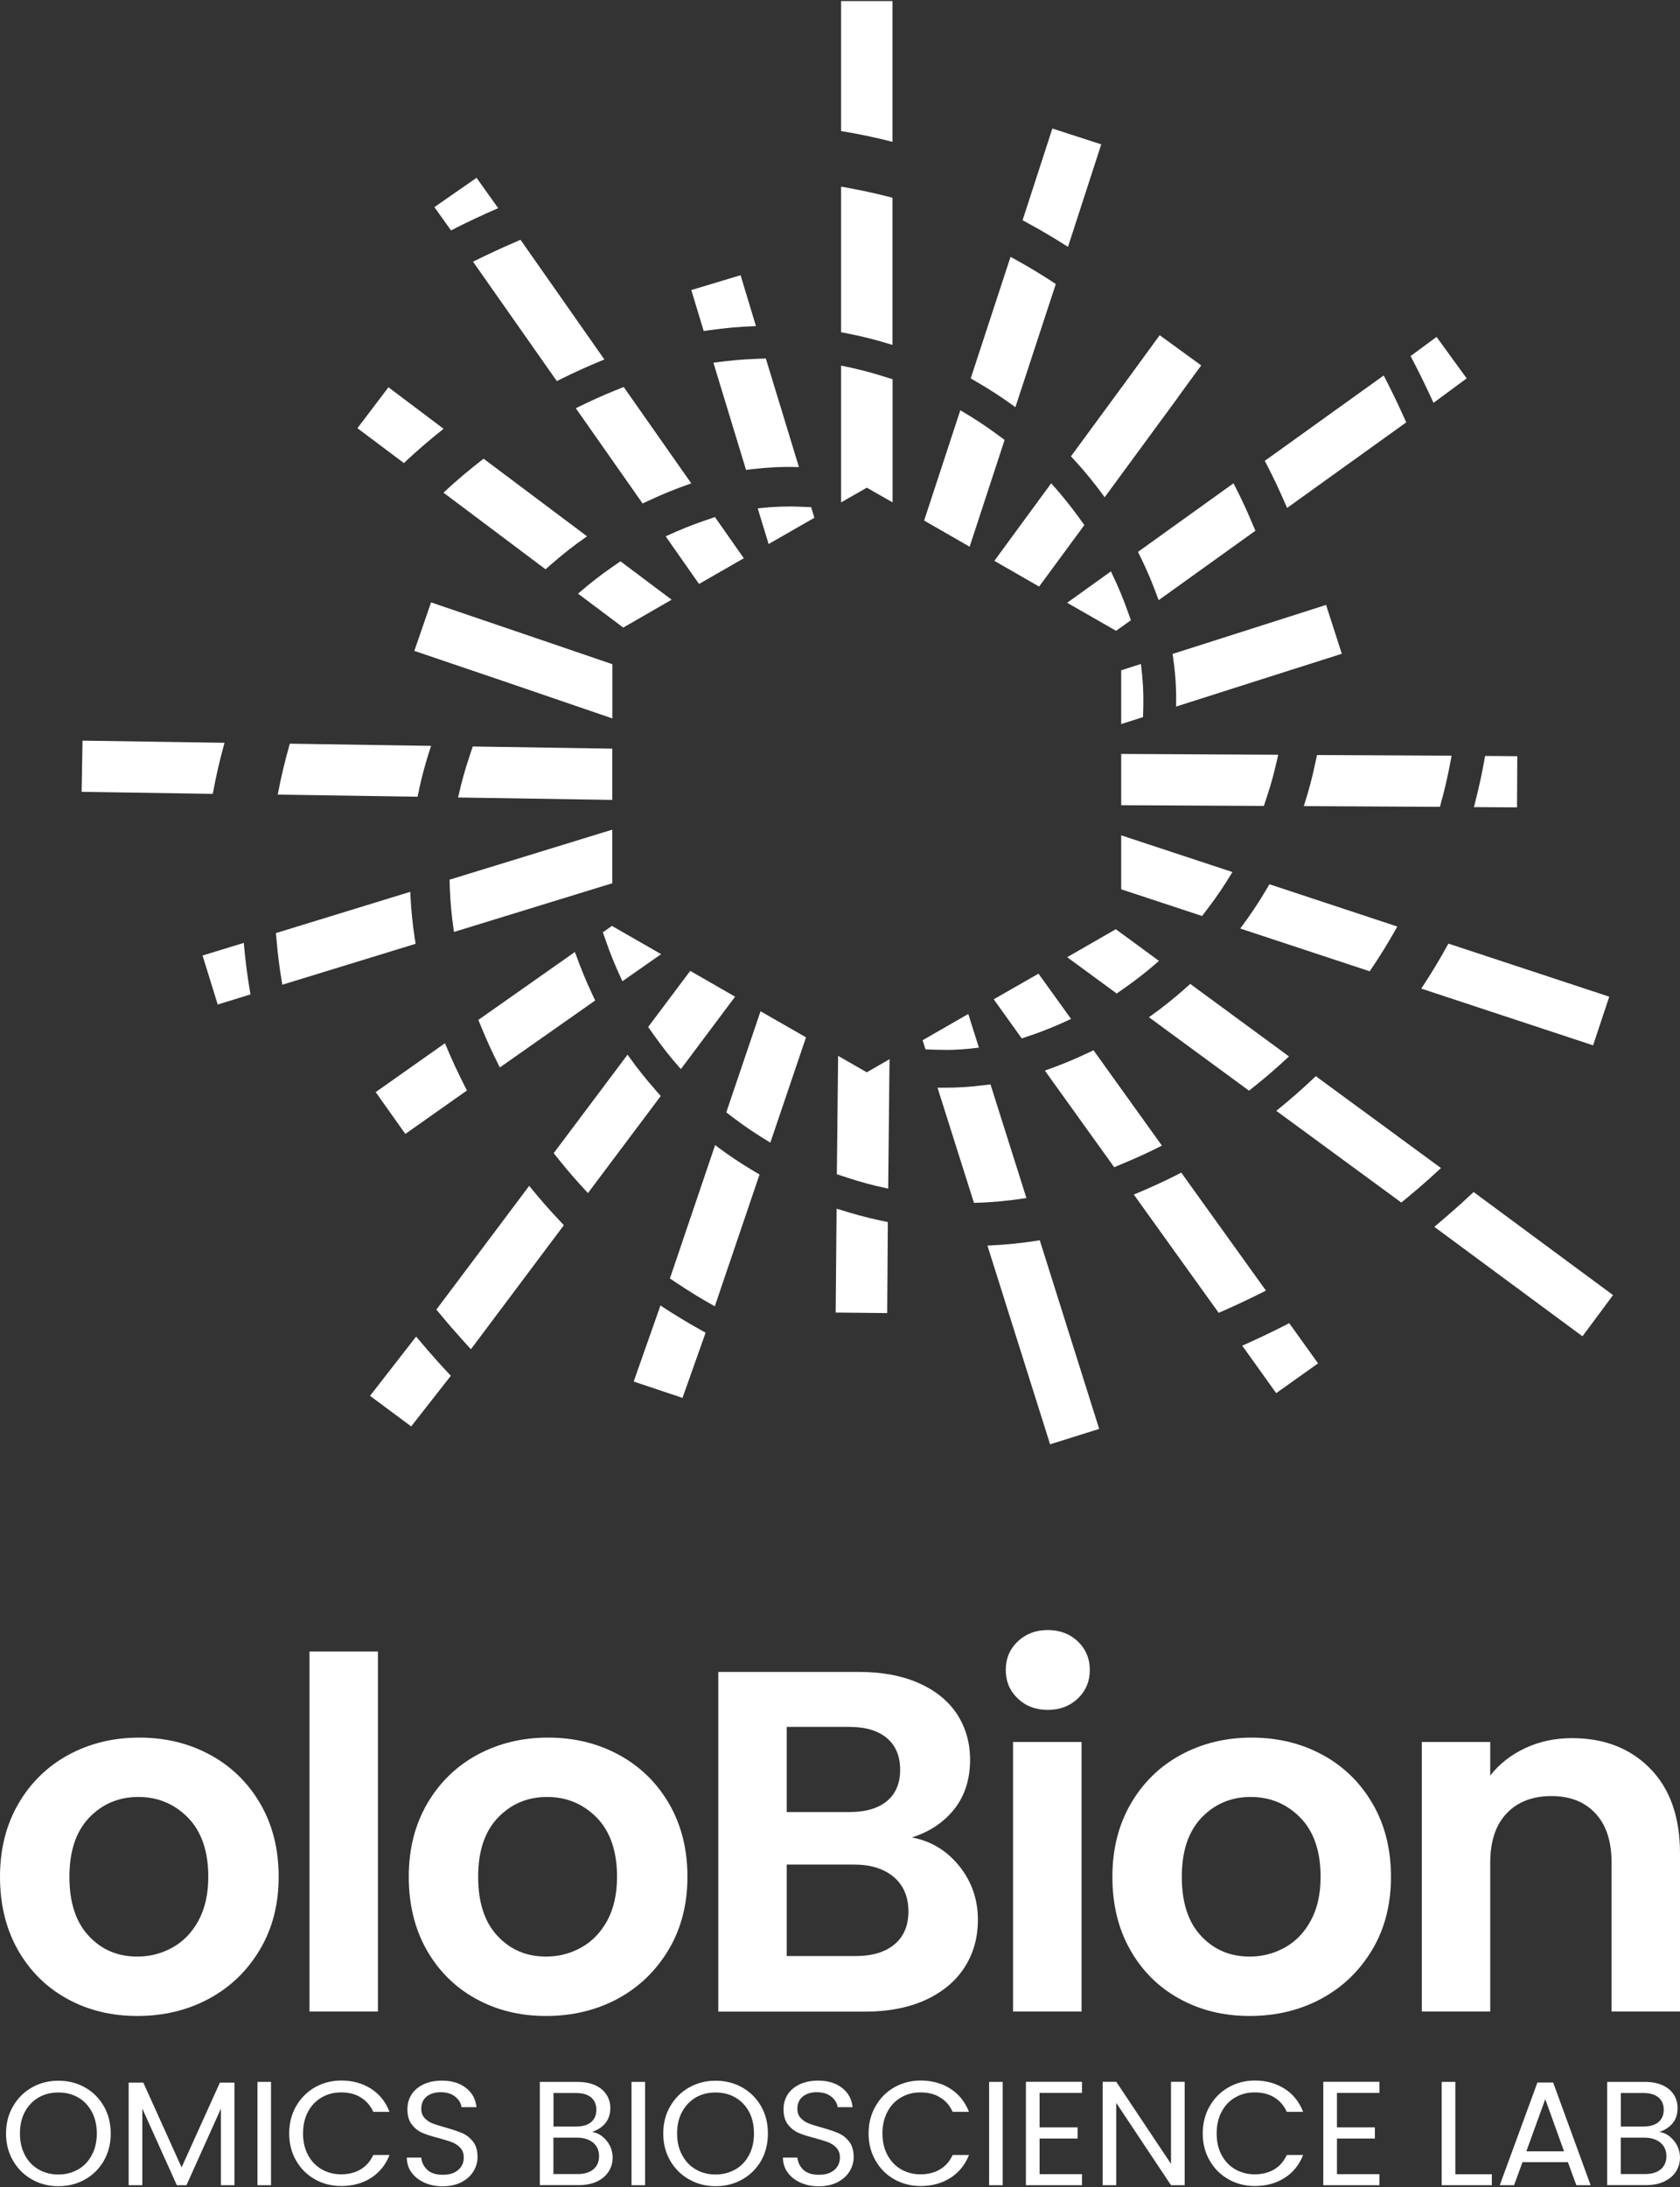 <?xml version="1.0" encoding="UTF-8"?> <svg xmlns="http://www.w3.org/2000/svg" xmlns:xlink="http://www.w3.org/1999/xlink" width="73px" height="95px" viewBox="0 0 73 95" version="1.1"><rect x="0" y="0" width="73" height="95" fill="#333333" stroke="none"/><g id="surface1"><path style=" stroke:none;fill-rule:nonzero;fill:rgb(100%,100%,100%);fill-opacity:1;" d="M 2.91 86.809 C 2.004 86.309 1.293 85.598 0.773 84.684 C 0.258 83.77 0 82.711 0 81.516 C 0 80.316 0.266 79.262 0.797 78.344 C 1.328 77.43 2.055 76.719 2.973 76.219 C 3.895 75.719 4.922 75.469 6.055 75.469 C 7.188 75.469 8.215 75.719 9.133 76.219 C 10.055 76.719 10.781 77.43 11.312 78.344 C 11.844 79.258 12.109 80.316 12.109 81.516 C 12.109 82.711 11.836 83.77 11.289 84.684 C 10.746 85.598 10.008 86.309 9.082 86.809 C 8.152 87.309 7.117 87.559 5.969 87.559 C 4.824 87.559 3.816 87.309 2.91 86.809 Z M 7.488 84.59 C 7.965 84.328 8.34 83.938 8.625 83.418 C 8.906 82.895 9.051 82.262 9.051 81.516 C 9.051 80.402 8.754 79.547 8.168 78.945 C 7.578 78.348 6.859 78.047 6.012 78.047 C 5.164 78.047 4.449 78.348 3.875 78.945 C 3.301 79.547 3.016 80.402 3.016 81.516 C 3.016 82.629 3.297 83.484 3.855 84.082 C 4.414 84.684 5.117 84.98 5.969 84.98 C 6.508 84.98 7.016 84.852 7.488 84.59 Z M 7.488 84.59 "></path><path style=" stroke:none;fill-rule:nonzero;fill:rgb(100%,100%,100%);fill-opacity:1;" d="M 16.422 71.73 L 16.422 87.367 L 13.449 87.367 L 13.449 71.73 Z M 16.422 71.73 "></path><path style=" stroke:none;fill-rule:nonzero;fill:rgb(100%,100%,100%);fill-opacity:1;" d="M 20.672 86.809 C 19.766 86.309 19.055 85.598 18.535 84.684 C 18.02 83.77 17.762 82.711 17.762 81.516 C 17.762 80.316 18.027 79.262 18.559 78.344 C 19.09 77.43 19.816 76.719 20.734 76.219 C 21.656 75.719 22.684 75.469 23.816 75.469 C 24.949 75.469 25.977 75.719 26.895 76.219 C 27.816 76.719 28.543 77.43 29.074 78.344 C 29.605 79.258 29.871 80.316 29.871 81.516 C 29.871 82.711 29.598 83.77 29.051 84.684 C 28.504 85.598 27.77 86.309 26.844 86.809 C 25.914 87.309 24.879 87.559 23.73 87.559 C 22.582 87.559 21.578 87.309 20.672 86.809 Z M 25.25 84.59 C 25.723 84.328 26.102 83.938 26.387 83.418 C 26.668 82.895 26.812 82.262 26.812 81.516 C 26.812 80.402 26.516 79.547 25.93 78.945 C 25.34 78.348 24.621 78.047 23.773 78.047 C 22.922 78.047 22.211 78.348 21.637 78.945 C 21.062 79.547 20.777 80.402 20.777 81.516 C 20.777 82.629 21.055 83.484 21.617 84.082 C 22.176 84.684 22.879 84.98 23.73 84.98 C 24.27 84.98 24.777 84.852 25.25 84.59 Z M 25.25 84.59 "></path><path style=" stroke:none;fill-rule:nonzero;fill:rgb(100%,100%,100%);fill-opacity:1;" d="M 41.684 81.047 C 42.223 81.727 42.492 82.5 42.492 83.375 C 42.492 84.164 42.297 84.855 41.906 85.457 C 41.52 86.055 40.953 86.523 40.219 86.863 C 39.48 87.199 38.609 87.371 37.605 87.371 L 31.211 87.371 L 31.211 72.617 L 37.328 72.617 C 38.332 72.617 39.203 72.781 39.93 73.105 C 40.66 73.43 41.211 73.879 41.59 74.457 C 41.961 75.035 42.152 75.691 42.152 76.426 C 42.152 77.285 41.922 78 41.461 78.582 C 41 79.156 40.387 79.566 39.621 79.805 C 40.457 79.961 41.145 80.379 41.684 81.051 Z M 34.184 78.703 L 36.902 78.703 C 37.613 78.703 38.156 78.543 38.539 78.227 C 38.922 77.91 39.113 77.457 39.113 76.863 C 39.113 76.273 38.922 75.816 38.539 75.492 C 38.156 75.168 37.613 75.004 36.902 75.004 L 34.184 75.004 Z M 38.867 84.449 C 39.273 84.113 39.473 83.633 39.473 83.016 C 39.473 82.395 39.262 81.883 38.836 81.523 C 38.41 81.164 37.84 80.984 37.113 80.984 L 34.184 80.984 L 34.184 84.957 L 37.176 84.957 C 37.898 84.957 38.461 84.789 38.867 84.449 Z M 38.867 84.449 "></path><path style=" stroke:none;fill-rule:nonzero;fill:rgb(100%,100%,100%);fill-opacity:1;" d="M 44.223 73.77 C 43.875 73.438 43.703 73.027 43.703 72.531 C 43.703 72.039 43.875 71.625 44.223 71.293 C 44.57 70.965 45.004 70.797 45.527 70.797 C 46.051 70.797 46.488 70.965 46.836 71.293 C 47.18 71.625 47.355 72.039 47.355 72.531 C 47.355 73.023 47.18 73.438 46.836 73.77 C 46.488 74.098 46.055 74.266 45.527 74.266 C 45.004 74.266 44.566 74.098 44.223 73.77 Z M 46.996 75.66 L 46.996 87.367 L 44.02 87.367 L 44.02 75.66 Z M 46.996 75.66 "></path><path style=" stroke:none;fill-rule:nonzero;fill:rgb(100%,100%,100%);fill-opacity:1;" d="M 51.246 86.809 C 50.336 86.309 49.625 85.598 49.109 84.684 C 48.59 83.77 48.336 82.711 48.336 81.516 C 48.336 80.316 48.602 79.262 49.133 78.344 C 49.664 77.43 50.387 76.719 51.309 76.219 C 52.23 75.719 53.254 75.469 54.387 75.469 C 55.523 75.469 56.547 75.719 57.469 76.219 C 58.391 76.719 59.113 77.43 59.645 78.344 C 60.176 79.258 60.441 80.316 60.441 81.516 C 60.441 82.711 60.172 83.77 59.625 84.684 C 59.078 85.598 58.344 86.309 57.414 86.809 C 56.488 87.309 55.449 87.559 54.305 87.559 C 53.156 87.559 52.152 87.309 51.246 86.809 Z M 55.824 84.59 C 56.297 84.328 56.676 83.938 56.957 83.418 C 57.242 82.895 57.383 82.262 57.383 81.516 C 57.383 80.402 57.09 79.547 56.5 78.945 C 55.914 78.348 55.195 78.047 54.344 78.047 C 53.496 78.047 52.785 78.348 52.211 78.945 C 51.637 79.547 51.352 80.402 51.352 81.516 C 51.352 82.629 51.629 83.484 52.188 84.082 C 52.75 84.684 53.453 84.98 54.305 84.98 C 54.844 84.98 55.348 84.852 55.824 84.59 Z M 55.824 84.59 "></path><path style=" stroke:none;fill-rule:nonzero;fill:rgb(100%,100%,100%);fill-opacity:1;" d="M 71.703 76.812 C 72.566 77.691 73 78.922 73 80.5 L 73 87.367 L 70.027 87.367 L 70.027 80.902 C 70.027 79.973 69.793 79.258 69.324 78.758 C 68.859 78.258 68.219 78.008 67.414 78.008 C 66.605 78.008 65.941 78.258 65.469 78.758 C 64.992 79.258 64.754 79.973 64.754 80.902 L 64.754 87.367 L 61.781 87.367 L 61.781 75.66 L 64.754 75.66 L 64.754 77.117 C 65.152 76.609 65.66 76.215 66.273 75.926 C 66.891 75.637 67.566 75.492 68.305 75.492 C 69.707 75.492 70.84 75.934 71.703 76.812 Z M 71.703 76.812 "></path><path style=" stroke:none;fill-rule:nonzero;fill:rgb(100%,100%,100%);fill-opacity:1;" d="M 1.387 94.66 C 1.043 94.465 0.766 94.191 0.566 93.844 C 0.363 93.492 0.262 93.102 0.262 92.664 C 0.262 92.227 0.363 91.832 0.566 91.484 C 0.766 91.133 1.043 90.859 1.387 90.664 C 1.734 90.469 2.117 90.371 2.539 90.371 C 2.961 90.371 3.348 90.469 3.695 90.664 C 4.039 90.859 4.312 91.133 4.512 91.48 C 4.711 91.828 4.812 92.223 4.812 92.664 C 4.812 93.105 4.711 93.5 4.512 93.848 C 4.312 94.195 4.039 94.465 3.695 94.66 C 3.348 94.855 2.961 94.953 2.539 94.953 C 2.113 94.953 1.734 94.855 1.387 94.66 Z M 3.391 94.227 C 3.645 94.082 3.844 93.875 3.988 93.602 C 4.133 93.332 4.207 93.02 4.207 92.664 C 4.207 92.305 4.133 91.988 3.988 91.719 C 3.844 91.449 3.645 91.242 3.395 91.098 C 3.141 90.953 2.855 90.883 2.535 90.883 C 2.215 90.883 1.93 90.953 1.68 91.098 C 1.426 91.246 1.227 91.453 1.082 91.719 C 0.938 91.988 0.867 92.301 0.867 92.664 C 0.867 93.023 0.938 93.332 1.082 93.602 C 1.227 93.875 1.426 94.082 1.68 94.227 C 1.934 94.371 2.219 94.445 2.535 94.445 C 2.852 94.445 3.137 94.371 3.387 94.227 Z M 3.391 94.227 "></path><path style=" stroke:none;fill-rule:nonzero;fill:rgb(100%,100%,100%);fill-opacity:1;" d="M 10.188 90.453 L 10.188 94.91 L 9.598 94.91 L 9.598 91.586 L 8.102 94.91 L 7.684 94.91 L 6.184 91.582 L 6.184 94.91 L 5.59 94.91 L 5.59 90.453 L 6.227 90.453 L 7.891 94.137 L 9.555 90.453 Z M 10.188 90.453 "></path><path style=" stroke:none;fill-rule:nonzero;fill:rgb(100%,100%,100%);fill-opacity:1;" d="M 11.777 90.422 L 11.777 94.91 L 11.188 94.91 L 11.188 90.422 Z M 11.777 90.422 "></path><path style=" stroke:none;fill-rule:nonzero;fill:rgb(100%,100%,100%);fill-opacity:1;" d="M 12.863 91.484 C 13.062 91.133 13.336 90.859 13.68 90.66 C 14.023 90.465 14.41 90.363 14.828 90.363 C 15.32 90.363 15.754 90.484 16.121 90.719 C 16.488 90.953 16.758 91.289 16.926 91.723 L 16.219 91.723 C 16.094 91.449 15.914 91.242 15.676 91.098 C 15.441 90.949 15.156 90.879 14.828 90.879 C 14.5 90.879 14.227 90.953 13.977 91.098 C 13.727 91.242 13.527 91.449 13.383 91.719 C 13.242 91.988 13.168 92.301 13.168 92.66 C 13.168 93.023 13.242 93.332 13.383 93.598 C 13.527 93.867 13.727 94.074 13.977 94.219 C 14.227 94.363 14.512 94.438 14.828 94.438 C 15.145 94.438 15.441 94.363 15.676 94.219 C 15.914 94.078 16.094 93.867 16.219 93.598 L 16.926 93.598 C 16.758 94.027 16.488 94.359 16.121 94.594 C 15.754 94.828 15.32 94.945 14.828 94.945 C 14.41 94.945 14.023 94.848 13.68 94.652 C 13.336 94.457 13.066 94.188 12.863 93.836 C 12.664 93.488 12.566 93.098 12.566 92.66 C 12.566 92.223 12.668 91.828 12.863 91.48 Z M 12.863 91.484 "></path><path style=" stroke:none;fill-rule:nonzero;fill:rgb(100%,100%,100%);fill-opacity:1;" d="M 18.438 94.797 C 18.203 94.691 18.016 94.543 17.883 94.359 C 17.746 94.172 17.68 93.957 17.676 93.711 L 18.305 93.711 C 18.324 93.922 18.414 94.098 18.566 94.242 C 18.723 94.387 18.945 94.457 19.242 94.457 C 19.535 94.457 19.746 94.387 19.906 94.25 C 20.07 94.109 20.152 93.93 20.152 93.711 C 20.152 93.539 20.105 93.398 20.008 93.293 C 19.914 93.188 19.793 93.105 19.652 93.047 C 19.508 92.992 19.312 92.934 19.074 92.867 C 18.773 92.789 18.535 92.715 18.355 92.637 C 18.176 92.559 18.02 92.438 17.895 92.273 C 17.766 92.109 17.703 91.887 17.703 91.609 C 17.703 91.363 17.766 91.148 17.891 90.957 C 18.016 90.77 18.195 90.625 18.422 90.52 C 18.648 90.418 18.91 90.367 19.203 90.367 C 19.629 90.367 19.977 90.473 20.246 90.684 C 20.516 90.891 20.668 91.172 20.703 91.52 L 20.055 91.52 C 20.031 91.348 19.941 91.195 19.781 91.066 C 19.621 90.934 19.41 90.871 19.145 90.871 C 18.898 90.871 18.695 90.934 18.539 91.059 C 18.383 91.188 18.305 91.363 18.305 91.59 C 18.305 91.754 18.352 91.887 18.445 91.988 C 18.539 92.09 18.652 92.168 18.789 92.223 C 18.926 92.277 19.117 92.336 19.363 92.406 C 19.66 92.488 19.902 92.57 20.086 92.648 C 20.266 92.727 20.422 92.848 20.555 93.016 C 20.684 93.18 20.75 93.402 20.75 93.688 C 20.75 93.906 20.691 94.113 20.574 94.305 C 20.457 94.5 20.281 94.656 20.055 94.777 C 19.824 94.895 19.551 94.957 19.242 94.957 C 18.93 94.957 18.672 94.902 18.438 94.797 Z M 18.438 94.797 "></path><path style=" stroke:none;fill-rule:nonzero;fill:rgb(100%,100%,100%);fill-opacity:1;" d="M 26.176 92.797 C 26.312 92.906 26.422 93.039 26.5 93.195 C 26.582 93.355 26.621 93.527 26.621 93.703 C 26.621 93.934 26.562 94.137 26.445 94.32 C 26.328 94.5 26.16 94.645 25.938 94.75 C 25.711 94.855 25.449 94.906 25.145 94.906 L 23.457 94.906 L 23.457 90.422 L 25.082 90.422 C 25.391 90.422 25.652 90.473 25.867 90.57 C 26.086 90.672 26.246 90.809 26.355 90.98 C 26.465 91.148 26.52 91.344 26.52 91.559 C 26.52 91.824 26.445 92.043 26.301 92.219 C 26.156 92.391 25.965 92.516 25.727 92.594 C 25.891 92.621 26.043 92.688 26.176 92.793 Z M 24.047 92.359 L 25.043 92.359 C 25.32 92.359 25.535 92.297 25.688 92.168 C 25.836 92.039 25.914 91.859 25.914 91.633 C 25.914 91.406 25.836 91.227 25.688 91.098 C 25.535 90.969 25.316 90.906 25.031 90.906 L 24.051 90.906 L 24.051 92.359 Z M 25.781 94.223 C 25.945 94.086 26.031 93.891 26.031 93.648 C 26.031 93.402 25.941 93.203 25.77 93.059 C 25.594 92.918 25.363 92.844 25.074 92.844 L 24.047 92.844 L 24.047 94.426 L 25.094 94.426 C 25.391 94.426 25.617 94.359 25.785 94.219 Z M 25.781 94.223 "></path><path style=" stroke:none;fill-rule:nonzero;fill:rgb(100%,100%,100%);fill-opacity:1;" d="M 28.031 90.422 L 28.031 94.91 L 27.441 94.91 L 27.441 90.422 Z M 28.031 90.422 "></path><path style=" stroke:none;fill-rule:nonzero;fill:rgb(100%,100%,100%);fill-opacity:1;" d="M 29.945 94.66 C 29.598 94.465 29.324 94.191 29.121 93.844 C 28.918 93.492 28.82 93.102 28.82 92.664 C 28.82 92.227 28.918 91.832 29.121 91.484 C 29.324 91.133 29.598 90.859 29.945 90.664 C 30.289 90.469 30.672 90.371 31.094 90.371 C 31.516 90.371 31.906 90.469 32.25 90.664 C 32.598 90.859 32.871 91.133 33.07 91.48 C 33.27 91.828 33.367 92.223 33.367 92.664 C 33.367 93.105 33.27 93.5 33.07 93.848 C 32.871 94.195 32.598 94.465 32.25 94.66 C 31.906 94.855 31.52 94.953 31.094 94.953 C 30.672 94.953 30.293 94.855 29.945 94.66 Z M 31.949 94.227 C 32.203 94.082 32.402 93.875 32.547 93.602 C 32.691 93.332 32.762 93.02 32.762 92.664 C 32.762 92.305 32.691 91.988 32.547 91.719 C 32.398 91.449 32.203 91.242 31.949 91.098 C 31.699 90.953 31.414 90.883 31.094 90.883 C 30.77 90.883 30.484 90.953 30.234 91.098 C 29.984 91.246 29.785 91.453 29.641 91.719 C 29.492 91.988 29.422 92.301 29.422 92.664 C 29.422 93.023 29.492 93.332 29.641 93.602 C 29.785 93.875 29.984 94.082 30.238 94.227 C 30.488 94.371 30.773 94.445 31.09 94.445 C 31.406 94.445 31.691 94.371 31.945 94.227 Z M 31.949 94.227 "></path><path style=" stroke:none;fill-rule:nonzero;fill:rgb(100%,100%,100%);fill-opacity:1;" d="M 34.781 94.797 C 34.547 94.691 34.359 94.543 34.227 94.359 C 34.09 94.172 34.023 93.957 34.02 93.711 L 34.648 93.711 C 34.668 93.922 34.758 94.098 34.91 94.242 C 35.066 94.387 35.289 94.457 35.586 94.457 C 35.879 94.457 36.09 94.387 36.25 94.25 C 36.414 94.109 36.496 93.93 36.496 93.711 C 36.496 93.539 36.449 93.398 36.352 93.293 C 36.258 93.188 36.137 93.105 35.996 93.047 C 35.852 92.992 35.656 92.934 35.418 92.867 C 35.117 92.789 34.879 92.715 34.699 92.637 C 34.52 92.559 34.363 92.438 34.238 92.273 C 34.109 92.109 34.047 91.887 34.047 91.609 C 34.047 91.363 34.109 91.148 34.234 90.957 C 34.359 90.77 34.539 90.625 34.766 90.52 C 34.992 90.418 35.254 90.367 35.547 90.367 C 35.973 90.367 36.32 90.473 36.59 90.684 C 36.859 90.891 37.012 91.172 37.047 91.52 L 36.398 91.52 C 36.375 91.348 36.285 91.195 36.125 91.066 C 35.965 90.934 35.754 90.871 35.488 90.871 C 35.242 90.871 35.039 90.934 34.883 91.059 C 34.727 91.188 34.648 91.363 34.648 91.59 C 34.648 91.754 34.695 91.887 34.789 91.988 C 34.883 92.09 34.996 92.168 35.133 92.223 C 35.27 92.277 35.461 92.336 35.707 92.406 C 36.004 92.488 36.246 92.57 36.43 92.648 C 36.609 92.727 36.766 92.848 36.898 93.016 C 37.027 93.18 37.094 93.402 37.094 93.688 C 37.094 93.906 37.035 94.113 36.918 94.305 C 36.801 94.5 36.625 94.656 36.398 94.777 C 36.168 94.895 35.895 94.957 35.586 94.957 C 35.273 94.957 35.016 94.902 34.781 94.797 Z M 34.781 94.797 "></path><path style=" stroke:none;fill-rule:nonzero;fill:rgb(100%,100%,100%);fill-opacity:1;" d="M 38.043 91.484 C 38.238 91.133 38.512 90.859 38.855 90.66 C 39.203 90.465 39.586 90.363 40.004 90.363 C 40.496 90.363 40.93 90.484 41.297 90.719 C 41.664 90.953 41.934 91.289 42.105 91.723 L 41.395 91.723 C 41.27 91.449 41.09 91.242 40.852 91.098 C 40.617 90.949 40.332 90.879 40.004 90.879 C 39.676 90.879 39.402 90.953 39.152 91.098 C 38.902 91.242 38.703 91.449 38.562 91.719 C 38.418 91.988 38.344 92.301 38.344 92.66 C 38.344 93.023 38.418 93.332 38.562 93.598 C 38.703 93.867 38.902 94.074 39.152 94.219 C 39.402 94.363 39.688 94.438 40.004 94.438 C 40.32 94.438 40.617 94.363 40.852 94.219 C 41.09 94.078 41.27 93.867 41.395 93.598 L 42.105 93.598 C 41.934 94.027 41.664 94.359 41.297 94.594 C 40.93 94.828 40.496 94.945 40.004 94.945 C 39.586 94.945 39.203 94.848 38.855 94.652 C 38.512 94.457 38.242 94.188 38.043 93.836 C 37.84 93.488 37.742 93.098 37.742 92.66 C 37.742 92.223 37.844 91.828 38.043 91.48 Z M 38.043 91.484 "></path><path style=" stroke:none;fill-rule:nonzero;fill:rgb(100%,100%,100%);fill-opacity:1;" d="M 43.57 90.422 L 43.57 94.91 L 42.98 94.91 L 42.98 90.422 Z M 43.57 90.422 "></path><path style=" stroke:none;fill-rule:nonzero;fill:rgb(100%,100%,100%);fill-opacity:1;" d="M 45.172 90.898 L 45.172 92.398 L 46.824 92.398 L 46.824 92.883 L 45.172 92.883 L 45.172 94.43 L 47.016 94.43 L 47.016 94.91 L 44.578 94.91 L 44.578 90.418 L 47.016 90.418 L 47.016 90.902 L 45.172 90.902 Z M 45.172 90.898 "></path><path style=" stroke:none;fill-rule:nonzero;fill:rgb(100%,100%,100%);fill-opacity:1;" d="M 51.477 94.91 L 50.883 94.91 L 48.504 91.336 L 48.504 94.91 L 47.914 94.91 L 47.914 90.418 L 48.504 90.418 L 50.883 93.984 L 50.883 90.418 L 51.477 90.418 Z M 51.477 94.91 "></path><path style=" stroke:none;fill-rule:nonzero;fill:rgb(100%,100%,100%);fill-opacity:1;" d="M 52.562 91.484 C 52.758 91.133 53.031 90.859 53.379 90.66 C 53.723 90.465 54.105 90.363 54.523 90.363 C 55.02 90.363 55.449 90.484 55.816 90.719 C 56.188 90.953 56.453 91.289 56.625 91.723 L 55.914 91.723 C 55.789 91.449 55.609 91.242 55.375 91.098 C 55.137 90.949 54.852 90.879 54.523 90.879 C 54.195 90.879 53.922 90.953 53.672 91.098 C 53.422 91.242 53.223 91.449 53.082 91.719 C 52.938 91.988 52.867 92.301 52.867 92.66 C 52.867 93.023 52.938 93.332 53.082 93.598 C 53.223 93.867 53.422 94.074 53.672 94.219 C 53.922 94.363 54.207 94.438 54.523 94.438 C 54.844 94.438 55.137 94.363 55.375 94.219 C 55.609 94.078 55.789 93.867 55.914 93.598 L 56.625 93.598 C 56.453 94.027 56.188 94.359 55.816 94.594 C 55.449 94.828 55.02 94.945 54.523 94.945 C 54.105 94.945 53.723 94.848 53.379 94.652 C 53.035 94.457 52.762 94.188 52.562 93.836 C 52.359 93.488 52.262 93.098 52.262 92.66 C 52.262 92.223 52.363 91.828 52.562 91.48 Z M 52.562 91.484 "></path><path style=" stroke:none;fill-rule:nonzero;fill:rgb(100%,100%,100%);fill-opacity:1;" d="M 58.094 90.898 L 58.094 92.398 L 59.742 92.398 L 59.742 92.883 L 58.094 92.883 L 58.094 94.43 L 59.938 94.43 L 59.938 94.91 L 57.5 94.91 L 57.5 90.418 L 59.938 90.418 L 59.938 90.902 L 58.094 90.902 Z M 58.094 90.898 "></path><path style=" stroke:none;fill-rule:nonzero;fill:rgb(100%,100%,100%);fill-opacity:1;" d="M 63.238 94.434 L 64.824 94.434 L 64.824 94.91 L 62.645 94.91 L 62.645 90.422 L 63.238 90.422 Z M 63.238 94.434 "></path><path style=" stroke:none;fill-rule:nonzero;fill:rgb(100%,100%,100%);fill-opacity:1;" d="M 68.133 93.91 L 66.156 93.91 L 65.789 94.91 L 65.168 94.91 L 66.805 90.449 L 67.488 90.449 L 69.117 94.91 L 68.496 94.91 L 68.129 93.91 Z M 67.961 93.438 L 67.145 91.172 L 66.324 93.438 L 67.965 93.438 Z M 67.961 93.438 "></path><path style=" stroke:none;fill-rule:nonzero;fill:rgb(100%,100%,100%);fill-opacity:1;" d="M 72.555 92.797 C 72.691 92.906 72.801 93.039 72.879 93.195 C 72.957 93.355 73 93.527 73 93.703 C 73 93.934 72.941 94.137 72.824 94.32 C 72.707 94.5 72.535 94.645 72.312 94.75 C 72.09 94.855 71.828 94.906 71.523 94.906 L 69.836 94.906 L 69.836 90.422 L 71.461 90.422 C 71.77 90.422 72.031 90.473 72.246 90.57 C 72.465 90.672 72.625 90.809 72.734 90.98 C 72.84 91.148 72.895 91.344 72.895 91.559 C 72.895 91.824 72.824 92.043 72.68 92.219 C 72.535 92.391 72.344 92.516 72.105 92.594 C 72.27 92.621 72.418 92.688 72.555 92.793 Z M 70.426 92.359 L 71.422 92.359 C 71.699 92.359 71.91 92.297 72.066 92.168 C 72.215 92.039 72.293 91.859 72.293 91.633 C 72.293 91.406 72.215 91.227 72.066 91.098 C 71.914 90.969 71.695 90.906 71.41 90.906 L 70.43 90.906 L 70.43 92.359 Z M 72.16 94.223 C 72.324 94.086 72.41 93.891 72.41 93.648 C 72.41 93.402 72.32 93.203 72.148 93.059 C 71.973 92.918 71.742 92.844 71.453 92.844 L 70.426 92.844 L 70.426 94.426 L 71.473 94.426 C 71.77 94.426 71.996 94.359 72.164 94.219 Z M 72.16 94.223 "></path><path style=" stroke:none;fill-rule:nonzero;fill:rgb(100%,100%,100%);fill-opacity:1;" d="M 44.039 17.625 L 44.121 17.688 L 45.859 12.391 L 45.875 12.336 L 45.535 12.113 C 45.055 11.805 44.535 11.496 43.988 11.199 L 43.91 11.156 L 42.18 16.434 L 42.477 16.609 C 43.008 16.914 43.531 17.258 44.039 17.625 "></path><path style=" stroke:none;fill-rule:nonzero;fill:rgb(100%,100%,100%);fill-opacity:1;" d="M 46.324 10.668 L 46.406 10.723 L 47.852 6.27 L 45.727 5.582 L 44.434 9.566 L 44.699 9.711 C 45.238 10.004 45.781 10.324 46.32 10.668 "></path><path style=" stroke:none;fill-rule:nonzero;fill:rgb(100%,100%,100%);fill-opacity:1;" d="M 55.891 21.977 L 55.926 22.062 L 61.105 18.344 L 60.969 18.047 C 60.723 17.496 60.449 16.938 60.164 16.383 L 60.125 16.309 L 54.957 20.016 L 55.078 20.246 C 55.359 20.789 55.629 21.371 55.891 21.977 "></path><path style=" stroke:none;fill-rule:nonzero;fill:rgb(100%,100%,100%);fill-opacity:1;" d="M 62.25 17.41 L 62.289 17.496 L 63.73 16.434 L 62.422 14.633 L 61.293 15.465 L 61.414 15.695 C 61.699 16.246 61.98 16.82 62.25 17.41 "></path><path style=" stroke:none;fill-rule:nonzero;fill:rgb(100%,100%,100%);fill-opacity:1;" d="M 65.93 32.844 L 64.531 32.832 L 64.48 33.117 C 64.371 33.719 64.23 34.34 64.07 34.961 L 64.043 35.055 L 65.918 35.066 Z M 65.93 32.844 "></path><path style=" stroke:none;fill-rule:nonzero;fill:rgb(100%,100%,100%);fill-opacity:1;" d="M 62.672 34.664 C 62.82 34.105 62.949 33.516 63.059 32.91 L 63.074 32.82 L 57.227 32.793 L 57.16 33.105 C 57.035 33.711 56.875 34.32 56.684 34.914 L 56.656 35.012 L 62.57 35.043 L 62.668 34.66 Z M 62.672 34.664 "></path><path style=" stroke:none;fill-rule:nonzero;fill:rgb(100%,100%,100%);fill-opacity:1;" d="M 69.926 43.289 L 62.938 40.984 L 62.906 41.039 C 62.566 41.656 62.199 42.27 61.812 42.855 L 61.758 42.938 L 69.223 45.402 Z M 69.926 43.289 "></path><path style=" stroke:none;fill-rule:nonzero;fill:rgb(100%,100%,100%);fill-opacity:1;" d="M 59.516 42.188 L 59.547 42.141 C 59.949 41.551 60.328 40.938 60.672 40.32 L 60.715 40.242 L 55.16 38.406 L 54.984 38.703 C 54.672 39.227 54.324 39.75 53.953 40.246 L 53.891 40.328 L 59.461 42.168 L 59.516 42.184 Z M 59.516 42.188 "></path><path style=" stroke:none;fill-rule:nonzero;fill:rgb(100%,100%,100%);fill-opacity:1;" d="M 62.617 50.734 L 57.176 46.742 L 56.957 46.945 C 56.512 47.367 56.031 47.781 55.535 48.184 L 55.457 48.246 L 60.891 52.23 L 61.184 51.988 C 61.496 51.73 61.805 51.465 62.098 51.203 C 62.234 51.082 62.379 50.949 62.547 50.793 L 62.613 50.73 Z M 62.617 50.734 "></path><path style=" stroke:none;fill-rule:nonzero;fill:rgb(100%,100%,100%);fill-opacity:1;" d="M 64.031 51.773 L 63.809 51.98 C 63.59 52.184 63.418 52.34 63.254 52.484 C 62.98 52.727 62.691 52.977 62.398 53.223 L 62.324 53.285 L 68.762 58.039 L 70.09 56.25 Z M 64.031 51.773 "></path><path style=" stroke:none;fill-rule:nonzero;fill:rgb(100%,100%,100%);fill-opacity:1;" d="M 55.789 57.586 C 55.238 57.867 54.652 58.148 54.059 58.41 L 53.977 58.445 L 55.453 60.508 L 57.273 59.215 L 56.02 57.469 Z M 55.789 57.586 "></path><path style=" stroke:none;fill-rule:nonzero;fill:rgb(100%,100%,100%);fill-opacity:1;" d="M 55.008 56.055 L 51.328 50.93 L 51.094 51.051 C 50.539 51.332 49.949 51.598 49.352 51.848 L 49.266 51.883 L 52.918 56.969 L 52.953 57.02 L 53.258 56.887 C 53.805 56.645 54.371 56.375 54.93 56.094 L 55.008 56.051 Z M 55.008 56.055 "></path><path style=" stroke:none;fill-rule:nonzero;fill:rgb(100%,100%,100%);fill-opacity:1;" d="M 45.113 53.879 C 44.418 53.992 43.711 54.062 43.004 54.094 L 42.906 54.098 L 45.629 62.73 L 47.762 62.062 L 45.18 53.867 Z M 45.113 53.879 "></path><path style=" stroke:none;fill-rule:nonzero;fill:rgb(100%,100%,100%);fill-opacity:1;" d="M 36.445 52.527 L 36.352 52.496 L 36.312 57.008 L 38.551 57.031 L 38.578 53.078 L 38.262 53.012 C 37.66 52.883 37.051 52.719 36.445 52.523 "></path><path style=" stroke:none;fill-rule:nonzero;fill:rgb(100%,100%,100%);fill-opacity:1;" d="M 46.762 20.066 C 47.176 20.523 47.574 21.012 47.941 21.516 L 48 21.598 L 50.211 18.586 C 50.211 18.586 51.156 17.301 51.156 17.301 L 51.188 17.25 C 51.188 17.25 51.566 16.73 51.566 16.73 C 51.566 16.73 52.195 15.871 52.195 15.871 L 50.391 14.559 L 50.363 14.598 C 50.363 14.598 48.926 16.566 48.926 16.566 L 46.535 19.82 L 46.762 20.07 Z M 46.762 20.066 "></path><path style=" stroke:none;fill-rule:nonzero;fill:rgb(100%,100%,100%);fill-opacity:1;" d="M 45.738 21.062 L 45.676 20.992 L 43.207 24.359 L 45.152 25.477 L 47.117 22.805 L 46.832 22.41 C 46.5 21.957 46.133 21.5 45.738 21.059 "></path><path style=" stroke:none;fill-rule:nonzero;fill:rgb(100%,100%,100%);fill-opacity:1;" d="M 49.578 24.234 C 49.848 24.785 50.094 25.371 50.312 25.977 L 50.348 26.066 L 54.551 23.051 L 54.406 22.715 C 54.176 22.164 53.918 21.609 53.637 21.066 L 53.598 20.992 L 49.449 23.969 Z M 49.578 24.234 "></path><path style=" stroke:none;fill-rule:nonzero;fill:rgb(100%,100%,100%);fill-opacity:1;" d="M 48.309 24.898 L 48.273 24.816 L 46.371 26.18 L 48.496 27.398 L 49.141 26.938 L 48.992 26.527 C 48.801 25.984 48.57 25.434 48.309 24.898 "></path><path style=" stroke:none;fill-rule:nonzero;fill:rgb(100%,100%,100%);fill-opacity:1;" d="M 51.105 30.688 L 55.152 29.398 C 55.152 29.398 58.305 28.395 58.305 28.395 L 57.621 26.273 L 56.105 26.758 C 56.105 26.758 50.953 28.402 50.953 28.402 L 50.992 28.691 C 51.078 29.309 51.117 29.949 51.105 30.582 Z M 51.105 30.688 "></path><path style=" stroke:none;fill-rule:nonzero;fill:rgb(100%,100%,100%);fill-opacity:1;" d="M 49.57 28.84 L 48.719 29.113 L 48.719 31.449 L 49.668 31.145 L 49.68 30.645 C 49.691 30.074 49.66 29.5 49.586 28.93 L 49.574 28.84 Z M 49.57 28.84 "></path><path style=" stroke:none;fill-rule:nonzero;fill:rgb(100%,100%,100%);fill-opacity:1;" d="M 48.922 42.871 C 49.383 42.547 49.844 42.184 50.289 41.797 L 50.359 41.734 L 48.484 40.359 L 46.371 41.574 L 48.523 43.152 Z M 48.922 42.871 "></path><path style=" stroke:none;fill-rule:nonzero;fill:rgb(100%,100%,100%);fill-opacity:1;" d="M 54.586 47.121 C 55.039 46.758 55.496 46.363 55.941 45.945 L 56.008 45.883 L 51.719 42.734 L 51.469 42.957 C 51.008 43.367 50.516 43.758 50.008 44.121 L 49.922 44.18 L 54.273 47.371 Z M 54.586 47.121 "></path><path style=" stroke:none;fill-rule:nonzero;fill:rgb(100%,100%,100%);fill-opacity:1;" d="M 50.488 49.758 L 47.516 45.617 L 47.25 45.742 C 46.691 46.008 46.102 46.25 45.496 46.465 L 45.402 46.5 L 48.414 50.695 L 48.75 50.555 C 49.312 50.324 49.871 50.07 50.41 49.797 Z M 50.488 49.758 "></path><path style=" stroke:none;fill-rule:nonzero;fill:rgb(100%,100%,100%);fill-opacity:1;" d="M 44.816 44.961 C 45.367 44.77 45.918 44.547 46.457 44.293 L 46.539 44.254 L 45.125 42.289 L 43.18 43.402 L 44.398 45.102 L 44.816 44.957 Z M 44.816 44.961 "></path><path style=" stroke:none;fill-rule:nonzero;fill:rgb(100%,100%,100%);fill-opacity:1;" d="M 44.602 52.039 L 43.039 47.098 L 42.75 47.133 C 42.191 47.207 41.625 47.242 41.066 47.242 C 41.008 47.242 40.953 47.242 40.895 47.242 L 40.738 47.242 C 40.738 47.242 42.32 52.242 42.32 52.242 L 42.379 52.242 C 43.094 52.223 43.809 52.156 44.516 52.047 L 44.602 52.035 Z M 44.602 52.039 "></path><path style=" stroke:none;fill-rule:nonzero;fill:rgb(100%,100%,100%);fill-opacity:1;" d="M 41.059 45.602 C 41.52 45.602 41.988 45.57 42.449 45.512 L 42.535 45.5 L 42.074 44.039 L 40.09 45.18 L 40.215 45.578 L 40.723 45.594 C 40.832 45.598 40.945 45.598 41.055 45.598 Z M 41.059 45.602 "></path><path style=" stroke:none;fill-rule:nonzero;fill:rgb(100%,100%,100%);fill-opacity:1;" d="M 43.656 19.109 L 43.262 18.82 C 42.809 18.488 42.32 18.168 41.809 17.867 L 41.727 17.82 L 40.156 22.609 L 42.133 23.746 L 43.652 19.109 Z M 43.656 19.109 "></path><path style=" stroke:none;fill-rule:nonzero;fill:rgb(100%,100%,100%);fill-opacity:1;" d="M 48.719 34.973 L 54.918 35.004 L 55.066 34.555 C 55.246 34.016 55.395 33.449 55.52 32.871 L 55.539 32.781 L 48.719 32.746 Z M 48.719 34.973 "></path><path style=" stroke:none;fill-rule:nonzero;fill:rgb(100%,100%,100%);fill-opacity:1;" d="M 48.719 38.625 L 52.234 39.785 L 52.531 39.391 C 52.875 38.941 53.199 38.457 53.504 37.953 L 53.551 37.875 L 48.719 36.281 Z M 48.719 38.625 "></path><path style=" stroke:none;fill-rule:nonzero;fill:rgb(100%,100%,100%);fill-opacity:1;" d="M 36.418 45.859 L 36.363 51 L 36.816 51.148 C 37.355 51.328 37.926 51.484 38.504 51.605 L 38.594 51.625 L 38.652 46.004 L 37.664 46.574 Z M 36.418 45.859 "></path><path style=" stroke:none;fill-rule:nonzero;fill:rgb(100%,100%,100%);fill-opacity:1;" d="M 38.684 14.953 L 38.781 14.98 L 38.781 8.59 L 38.727 8.574 C 38.051 8.398 37.344 8.246 36.637 8.121 L 36.547 8.109 L 36.547 14.43 L 36.863 14.492 C 37.473 14.609 38.086 14.766 38.688 14.953 "></path><path style=" stroke:none;fill-rule:nonzero;fill:rgb(100%,100%,100%);fill-opacity:1;" d="M 38.688 6.137 L 38.781 6.16 L 38.781 0.047 L 36.547 0.047 L 36.547 5.691 L 36.609 5.703 C 37.297 5.816 37.996 5.961 38.688 6.137 "></path><path style=" stroke:none;fill-rule:nonzero;fill:rgb(100%,100%,100%);fill-opacity:1;" d="M 31.16 49.797 L 31.074 49.734 L 29.109 55.527 L 29.441 55.75 C 29.938 56.078 30.453 56.398 30.98 56.691 L 31.059 56.738 L 33.004 51.012 L 32.707 50.836 C 32.176 50.52 31.656 50.172 31.16 49.801 "></path><path style=" stroke:none;fill-rule:nonzero;fill:rgb(100%,100%,100%);fill-opacity:1;" d="M 28.781 56.754 L 28.699 56.699 L 27.535 60.004 L 29.656 60.715 L 30.66 57.883 L 30.402 57.738 C 29.863 57.438 29.316 57.105 28.785 56.758 "></path><path style=" stroke:none;fill-rule:nonzero;fill:rgb(100%,100%,100%);fill-opacity:1;" d="M 18.992 59.105 C 18.715 58.797 18.43 58.465 18.141 58.121 L 18.082 58.051 L 16.078 60.625 L 17.867 61.953 L 19.59 59.754 L 19.332 59.477 C 19.219 59.352 19.102 59.23 18.992 59.105 "></path><path style=" stroke:none;fill-rule:nonzero;fill:rgb(100%,100%,100%);fill-opacity:1;" d="M 23.055 51.578 L 22.996 51.504 L 18.961 56.879 L 19.203 57.168 C 19.48 57.504 19.77 57.836 20.059 58.156 C 20.172 58.281 20.285 58.402 20.402 58.535 L 20.465 58.598 L 24.5 53.215 L 24.301 53 C 23.879 52.555 23.461 52.078 23.055 51.578 "></path><path style=" stroke:none;fill-rule:nonzero;fill:rgb(100%,100%,100%);fill-opacity:1;" d="M 17.613 49.25 L 20.289 47.363 L 20.172 47.133 C 19.891 46.574 19.617 45.992 19.371 45.398 L 19.336 45.309 L 16.324 47.434 Z M 17.613 49.25 "></path><path style=" stroke:none;fill-rule:nonzero;fill:rgb(100%,100%,100%);fill-opacity:1;" d="M 10.602 41.047 L 10.594 40.953 L 8.801 41.5 L 9.461 43.629 L 10.883 43.191 L 10.844 42.953 C 10.742 42.34 10.66 41.699 10.602 41.047 "></path><path style=" stroke:none;fill-rule:nonzero;fill:rgb(100%,100%,100%);fill-opacity:1;" d="M 18.02 40.734 C 17.922 40.109 17.859 39.469 17.832 38.828 L 17.828 38.734 L 11.988 40.527 L 12.02 40.867 C 12.07 41.453 12.148 42.062 12.254 42.688 L 12.266 42.77 L 18.059 40.992 Z M 18.02 40.734 "></path><path style=" stroke:none;fill-rule:nonzero;fill:rgb(100%,100%,100%);fill-opacity:1;" d="M 18.207 34.297 C 18.336 33.699 18.504 33.09 18.699 32.492 L 18.73 32.395 L 12.594 32.301 L 12.578 32.355 C 12.383 33.043 12.215 33.738 12.086 34.426 L 12.066 34.512 L 18.145 34.605 L 18.211 34.297 Z M 18.207 34.297 "></path><path style=" stroke:none;fill-rule:nonzero;fill:rgb(100%,100%,100%);fill-opacity:1;" d="M 9.258 34.418 C 9.383 33.73 9.543 33.035 9.73 32.355 L 9.754 32.262 L 3.586 32.168 L 3.547 34.391 L 9.246 34.48 L 9.254 34.418 Z M 9.258 34.418 "></path><path style=" stroke:none;fill-rule:nonzero;fill:rgb(100%,100%,100%);fill-opacity:1;" d="M 18.004 28.27 L 21.918 29.598 L 26.609 31.203 L 26.609 28.848 L 24.285 28.055 L 24.289 28.055 L 18.73 26.164 Z M 18.004 28.27 "></path><path style=" stroke:none;fill-rule:nonzero;fill:rgb(100%,100%,100%);fill-opacity:1;" d="M 17.594 20.07 C 18.113 19.582 18.656 19.117 19.199 18.684 L 19.277 18.625 L 16.879 16.82 L 15.531 18.598 L 17.551 20.113 L 17.598 20.07 Z M 17.594 20.07 "></path><path style=" stroke:none;fill-rule:nonzero;fill:rgb(100%,100%,100%);fill-opacity:1;" d="M 20.555 11.367 L 24.195 16.551 L 24.426 16.438 C 24.984 16.16 25.574 15.895 26.176 15.648 L 26.262 15.613 L 22.617 10.414 L 22.316 10.547 C 21.758 10.785 21.191 11.051 20.633 11.328 Z M 20.555 11.367 "></path><path style=" stroke:none;fill-rule:nonzero;fill:rgb(100%,100%,100%);fill-opacity:1;" d="M 19.824 9.891 C 20.379 9.613 20.961 9.34 21.562 9.078 L 21.648 9.043 L 20.707 7.723 L 18.875 8.996 L 19.598 10.008 L 19.828 9.891 Z M 19.824 9.891 "></path><path style=" stroke:none;fill-rule:nonzero;fill:rgb(100%,100%,100%);fill-opacity:1;" d="M 30.836 14.34 C 31.469 14.25 32.109 14.191 32.75 14.168 L 32.848 14.164 L 32.18 11.953 L 30.039 12.598 L 30.578 14.379 Z M 30.836 14.34 "></path><path style=" stroke:none;fill-rule:nonzero;fill:rgb(100%,100%,100%);fill-opacity:1;" d="M 29.527 46.363 L 29.586 46.434 L 31.941 43.289 L 29.992 42.168 L 28.164 44.605 L 28.445 45 C 28.77 45.461 29.133 45.922 29.523 46.363 "></path><path style=" stroke:none;fill-rule:nonzero;fill:rgb(100%,100%,100%);fill-opacity:1;" d="M 28.492 47.352 C 28.09 46.898 27.695 46.406 27.328 45.891 L 27.27 45.805 L 24.059 50.086 L 24.312 50.398 C 24.668 50.848 25.066 51.301 25.488 51.754 L 25.547 51.82 L 28.711 47.602 L 28.488 47.352 Z M 28.492 47.352 "></path><path style=" stroke:none;fill-rule:nonzero;fill:rgb(100%,100%,100%);fill-opacity:1;" d="M 27.008 42.539 L 27.047 42.617 L 28.727 41.441 L 26.59 40.215 L 26.195 40.492 L 26.34 40.902 C 26.527 41.449 26.758 42 27.008 42.535 "></path><path style=" stroke:none;fill-rule:nonzero;fill:rgb(100%,100%,100%);fill-opacity:1;" d="M 25.012 41.441 L 24.98 41.348 L 20.785 44.297 L 20.922 44.629 C 21.148 45.184 21.406 45.742 21.68 46.285 L 21.719 46.363 L 25.863 43.453 L 25.738 43.191 C 25.473 42.629 25.23 42.039 25.016 41.441 "></path><path style=" stroke:none;fill-rule:nonzero;fill:rgb(100%,100%,100%);fill-opacity:1;" d="M 26.609 36.035 L 26.234 36.148 C 26.234 36.148 19.535 38.207 19.535 38.207 L 19.547 38.613 C 19.57 39.195 19.625 39.793 19.715 40.391 L 19.727 40.477 L 25.789 38.613 C 25.789 38.613 26.605 38.363 26.605 38.363 L 26.605 36.035 Z M 26.609 36.035 "></path><path style=" stroke:none;fill-rule:nonzero;fill:rgb(100%,100%,100%);fill-opacity:1;" d="M 20.969 19.957 C 20.402 20.395 19.852 20.859 19.336 21.336 L 19.27 21.398 L 23.707 24.727 L 23.953 24.508 C 24.41 24.109 24.902 23.719 25.426 23.352 L 25.508 23.293 L 21.012 19.922 Z M 20.969 19.957 "></path><path style=" stroke:none;fill-rule:nonzero;fill:rgb(100%,100%,100%);fill-opacity:1;" d="M 26.562 24.656 C 26.098 24.977 25.637 25.336 25.188 25.723 L 25.117 25.785 L 27.082 27.258 L 29.184 26.047 L 26.961 24.379 Z M 26.562 24.656 "></path><path style=" stroke:none;fill-rule:nonzero;fill:rgb(100%,100%,100%);fill-opacity:1;" d="M 25.02 17.73 L 27.922 21.867 L 28.184 21.746 C 28.75 21.477 29.344 21.238 29.945 21.027 L 30.039 20.996 L 27.102 16.809 L 26.77 16.941 C 26.215 17.164 25.652 17.418 25.102 17.691 L 25.023 17.73 Z M 25.02 17.73 "></path><path style=" stroke:none;fill-rule:nonzero;fill:rgb(100%,100%,100%);fill-opacity:1;" d="M 32.32 24.246 L 31.066 22.457 L 30.637 22.605 C 30.094 22.789 29.547 23.008 29.008 23.258 L 28.926 23.297 L 30.375 25.363 Z M 32.32 24.246 "></path><path style=" stroke:none;fill-rule:nonzero;fill:rgb(100%,100%,100%);fill-opacity:1;" d="M 31 15.758 L 32.418 20.41 L 32.703 20.375 C 33.328 20.301 33.973 20.266 34.609 20.285 L 34.715 20.285 C 34.715 20.285 33.277 15.57 33.277 15.57 L 32.871 15.586 C 32.289 15.605 31.688 15.66 31.086 15.742 Z M 31 15.758 "></path><path style=" stroke:none;fill-rule:nonzero;fill:rgb(100%,100%,100%);fill-opacity:1;" d="M 33.016 22.07 L 32.926 22.082 L 33.398 23.629 L 35.387 22.488 L 35.246 22.027 L 34.738 22.008 C 34.168 21.984 33.586 22.008 33.016 22.07 "></path><path style=" stroke:none;fill-rule:nonzero;fill:rgb(100%,100%,100%);fill-opacity:1;" d="M 37.664 21.18 L 38.785 21.82 L 38.785 16.473 L 38.336 16.332 C 37.793 16.16 37.219 16.016 36.637 15.898 L 36.547 15.879 L 36.547 21.82 L 37.668 21.18 "></path><path style=" stroke:none;fill-rule:nonzero;fill:rgb(100%,100%,100%);fill-opacity:1;" d="M 31.559 48.312 L 31.949 48.609 C 32.398 48.949 32.887 49.273 33.391 49.578 L 33.473 49.629 L 35.023 45.055 L 33.047 43.922 Z M 31.559 48.312 "></path><path style=" stroke:none;fill-rule:nonzero;fill:rgb(100%,100%,100%);fill-opacity:1;" d="M 20.395 32.867 C 20.211 33.406 20.055 33.973 19.926 34.547 L 19.902 34.637 L 26.605 34.742 L 26.605 32.516 L 20.543 32.422 L 20.391 32.871 Z M 20.395 32.867 "></path></g></svg> 